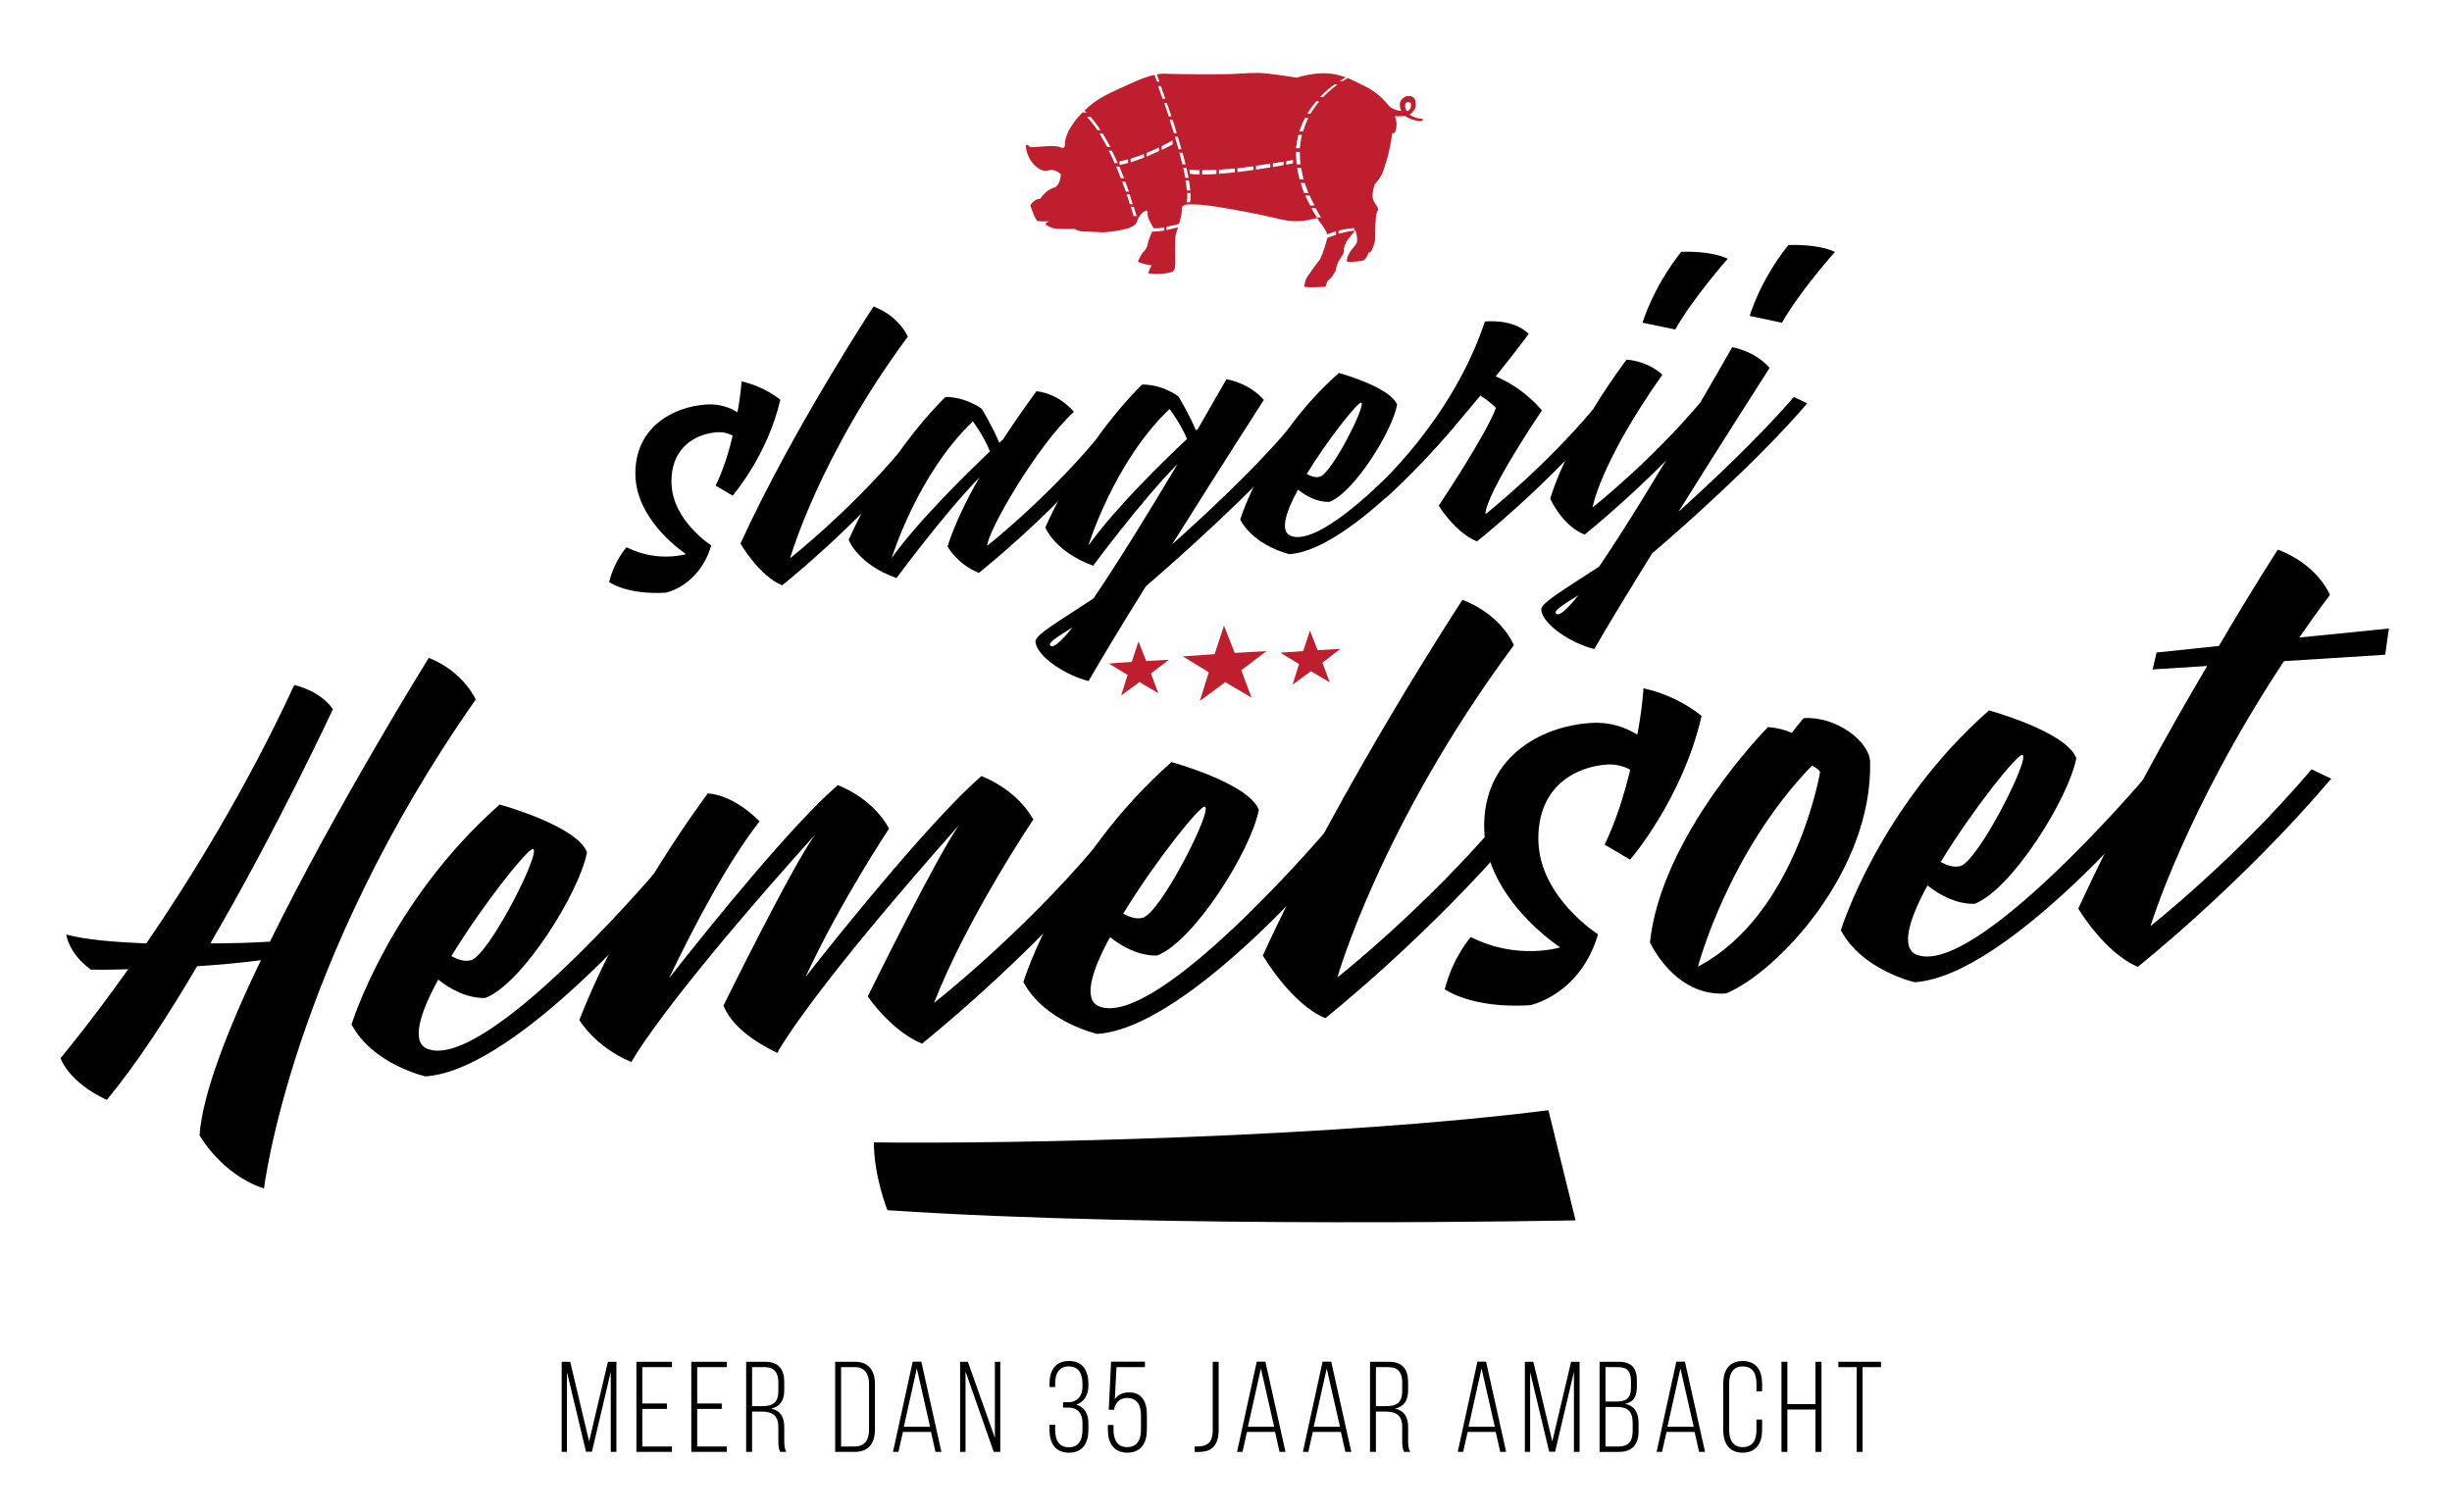 <?xml version="1.0" encoding="utf-8"?>
<!-- Generator: Adobe Illustrator 16.0.0, SVG Export Plug-In . SVG Version: 6.00 Build 0)  -->
<!DOCTYPE svg PUBLIC "-//W3C//DTD SVG 1.1 Basic//EN" "http://www.w3.org/Graphics/SVG/1.1/DTD/svg11-basic.dtd">
<svg version="1.1" baseProfile="basic" id="Layer_2" xmlns:x="http://ns.adobe.com/Extensibility/1.0/" xmlns:i="http://ns.adobe.com/AdobeIllustrator/10.0/" xmlns:graph="http://ns.adobe.com/Graphs/1.0/"
	 xmlns="http://www.w3.org/2000/svg" xmlns:xlink="http://www.w3.org/1999/xlink" x="0px" y="0px" width="207.5px" height="128px"
	 viewBox="0 0 207.5 128" xml:space="preserve">
<g>
	<g>
		<path d="M66.033,33.845c-1.069,4.69-4.033,8.11-4.033,8.11l-1.438-0.849c0.658-1.357,1.111-2.852,1.444-4.227
			c-0.369-0.202-0.818-0.323-1.304-0.292c-1.661,0.105-3.948,1.151-3.876,4.304c0.072,3.19,3.364,5.276,3.364,5.276
			c-1.017,3.445-3.843,4-3.843,4c-3.279,0.208-4.804-0.898-4.804-0.898c0.484-1.873,1.474-2.95,1.474-2.95
			c2.626,1.337,5.041,0.583,5.041,0.583s-4.197-2.704-4.288-6.682s3.113-5.797,6.027-5.981c1.093-0.069,1.953,0.252,2.61,0.663
			c0.289-1.522,0.346-2.615,0.346-2.615C64.75,32.723,66.033,33.845,66.033,33.845z"/>
		<path d="M77.097,38.934c-5.134,6.038-10.909,10.613-10.909,10.613c-1.923-0.78-3.527-3.535-3.527-3.535
			c4.403-9.638,11.263-20.07,11.263-20.07c2.25,0.874,2.896,2.561,2.896,2.561c-7.514,10.135-9.954,18.747-9.954,18.747
			s4.82-3.801,9.125-8.847L77.097,38.934z"/>
		<path d="M93.739,37.881C88.646,43.917,82.83,48.494,82.83,48.494c-1.883-0.783-2.646-2.238-2.646-2.238
			c0.568-1.802,1.574-3.895,2.706-5.847c-3.051,3.125-7.023,8.525-7.023,8.525c-3.311-1.181-4.047-3.24-4.047-3.24
			c3.434-7.659,8.199-12.094,8.199-12.094c1.744,0.002,3.065,1.009,3.065,1.009s0.926,1.519,1.483,2.875
			c0.159-0.161,0.279-0.243,0.279-0.243c1.566-2.392,2.865-4.128,2.865-4.128c2.034,0.247,3.162,1.754,3.162,1.754
			c-3.138,2.867-7.351,10.199-7.325,11.326c0,0,4.82-3.8,9.084-8.844L93.739,37.881z M83.772,38.211
			c-0.517-1.321-1.437-2.541-1.437-2.541c-4.684,4.431-6.874,11.561-6.874,11.561C77.741,44.042,81.867,40.023,83.772,38.211z"/>
		<path d="M110.178,36.842c-4.066,4.768-10.625,10.558-13.209,12.788c-2.035,3.25-3.832,6.256-4.846,8.012
			c-1.793-0.414-4.385-2.015-4.495-3.325c-0.053-0.56,1.868-1.659,4.904-3.655c2.157-3.181,4.895-7.639,7.12-11.388
			c-3.091,3.127-7.144,8.609-7.144,8.609c-3.27-1.184-4.047-3.24-4.047-3.24c3.435-7.659,8.2-12.095,8.2-12.095
			c1.784,0,3.064,1.009,3.064,1.009s0.926,1.52,1.484,2.875l0.16-0.123c1.443-2.497,2.418-4.212,2.418-4.212
			s1.913,0.292,3.163,1.754c0,0-3.878,6.034-7.751,12.218c2.464-2.186,6.913-6.301,9.834-9.756L110.178,36.842z M90.762,53.105
			c-1.359,0.838-2.119,1.336-1.871,1.546C89.14,54.898,89.815,54.292,90.762,53.105z M100.455,37.156
			c-0.557-1.318-1.477-2.538-1.477-2.538c-4.684,4.432-6.874,11.561-6.874,11.561C94.384,42.991,98.51,38.971,100.455,37.156z"/>
		<path d="M123.137,36.022c0,0-8.68,10.547-14.025,10.885c0,0-2.975-0.676-4.161-2.931c0,0,2.113-6.899,8.354-12.405
			c0,0,4.365,1.189,4.926,2.695c-0.434,2.283-3.643,7.41-5.732,8.219c-1.014,0.026-1.957-0.478-2.658-1.035
			c-1.053,1.908-1.541,3.555-0.602,3.91c3.272,1.258,12.752-9.866,12.752-9.866L123.137,36.022z M110.579,40.125
			c0.329,0.167,0.698,0.332,1.101,0.231c1.008-0.251,3.995-6.154,3.506-6.273C114.939,33.985,112.418,37.115,110.579,40.125z"/>
		<path d="M135.892,35.216c-5.095,6.035-10.909,10.613-10.909,10.613c-1.883-0.783-3.23-3.028-3.23-3.028s4.039-6.043,4.839-8.275
			c0,0-0.457-0.496-1.321-1.043c-2.328,2.854-5.291,6.236-7.993,8.662l-0.911-0.807c0,0,6.52-5.75,9.289-14.119
			c0,0,2.345-0.299,3.713,1.044c0,0-1.102,1.498-2.796,3.597c1.146,0.491,2.585,1.339,3.917,2.871c0,0-4.748,6.991-4.787,8.797
			c0,0,4.82-3.801,9.083-8.843L135.892,35.216z"/>
		<path d="M143.855,34.111l1.147,0.529c-5.134,6.038-10.909,10.613-10.909,10.613c-1.924-0.78-2.907-3.049-2.907-3.049
			c1.737-5.598,6.463-11.76,6.463-11.76c1.909,0.143,3.029,1.274,3.029,1.274c-5.302,7.514-5.907,11.236-5.907,11.236
			S139.592,39.154,143.855,34.111z M141.768,27.892l-2.77-0.577c0,0,0.864-2.948,3.27-5.995c0,0,2.348-0.148,3.945,0.578
			C146.213,21.897,143.288,25.202,141.768,27.892z"/>
		<path d="M151.793,33.61l1.146,0.528c-4.029,4.728-10.508,10.475-13.132,12.708c-2.034,3.286-3.87,6.297-4.885,8.09
			c-1.793-0.414-4.385-2.017-4.495-3.325c-0.053-0.56,1.867-1.659,4.904-3.656c4.434-6.52,11.256-18.564,11.256-18.564
			s1.912,0.292,3.161,1.754c0,0-3.837,5.993-7.71,12.178C144.502,41.099,148.869,37.027,151.793,33.61z M133.562,50.398
			c-1.4,0.841-2.118,1.337-1.871,1.546C131.941,52.191,132.617,51.585,133.562,50.398z M150.798,27.321l-2.729-0.58
			c0,0,0.826-2.946,3.27-5.995c0,0,2.348-0.148,3.945,0.577C155.283,21.323,152.318,24.631,150.798,27.321z"/>
	</g>
	<path d="M40.257,59.21c-15.671,22.36-17.915,41.391-17.915,41.391c-3.615-1.182-5.455-4.504-5.455-4.504
		c0.227-3.398,2.352-8.945,5.198-14.82c-1.697,0.22-3.579,0.396-5.401,0.511c-2.518,4.274-5.163,8.333-7.65,11.31
		c0,0-3.009-1.276-3.912-3.531c0,0,2.369-2.8,5.729-7.523c-1.884,0.062-3.163,0.03-3.163,0.03c-1.917-1.4-2.075-2.969-2.075-2.969
		c1.653,0.459,4.151,0.639,6.77,0.756c3.827-5.599,8.519-13.226,12.52-21.879c0,0,2.138,0.428,3.27,2.048
		c0,0-4.697,10.107-10.376,19.827c1.885-0.006,3.647-0.061,5.045-0.149c5.698-11.582,13.444-24.024,13.444-24.024
		C39.23,56.85,40.257,59.21,40.257,59.21z"/>
	<path d="M57.034,74.782c0,0-13.022,15.821-21.04,16.329c0,0-4.464-1.014-6.244-4.398c0,0,3.171-10.35,12.533-18.61
		c0,0,6.549,1.785,7.392,4.043c-0.652,3.425-5.465,11.115-8.6,12.328c-1.521,0.041-2.937-0.716-3.99-1.552
		c-1.578,2.863-2.312,5.334-0.901,5.865c4.909,1.888,19.129-14.798,19.129-14.798L57.034,74.782z M38.196,80.934
		c0.493,0.252,1.045,0.499,1.65,0.348c1.513-0.378,5.994-9.232,5.261-9.41C44.738,71.726,40.952,76.42,38.196,80.934z"/>
	<path d="M94.389,72.42c-7.701,9.057-16.365,15.92-16.365,15.92c-1.903-0.781-3.649-2.645-4.592-3.995c0,0,6.105-12.396,7.76-14.531
		c0,0-11.509,12.794-15.319,19.125l-0.056,0.173l-0.061,0.004c-0.493-0.251-3.628-1.687-4.532-3.999c0,0,6.105-12.396,7.82-14.535
		c0,0-11.928,13.103-15.619,19.312c-3.07-1.271-4.399-3.555-4.399-3.555c3.908-10.001,10.877-19.183,10.877-19.183
		c2.377,0.189,4.373,2.375,4.373,2.375c-2.66,3.382-5.517,8.807-7.666,13.284c3.724-4.746,10.529-13.127,14.288-16.353
		c0,0,2.881,1.002,4.341,3.672c0,0-4.118,6.181-7.074,12.571c3.428-4.39,10.884-13.544,14.881-17.011c0,0,2.882,1.002,4.402,3.669
		c0,0-5.59,8.304-8.406,15.53c0,0,7.291-5.705,13.688-13.271L94.389,72.42z"/>
	<path d="M113.885,71.188c0,0-13.021,15.821-21.039,16.328c0,0-4.463-1.014-6.243-4.397c0,0,3.17-10.35,12.533-18.61
		c0,0,6.547,1.785,7.391,4.044c-0.652,3.424-5.465,11.114-8.601,12.328c-1.519,0.041-2.936-0.716-3.989-1.552
		c-1.578,2.863-2.312,5.334-0.901,5.865c4.91,1.888,19.129-14.798,19.129-14.798L113.885,71.188z M95.049,77.34
		c0.491,0.251,1.045,0.499,1.649,0.347c1.512-0.378,5.995-9.232,5.26-9.41C101.59,68.131,97.805,72.825,95.049,77.34z"/>
	<path d="M128.524,70.262c-7.701,9.057-16.365,15.919-16.365,15.919c-2.886-1.169-5.291-5.303-5.291-5.303
		c6.604-14.457,16.894-30.107,16.894-30.107c3.376,1.309,4.346,3.842,4.346,3.842c-11.272,15.204-14.932,28.122-14.932,28.122
		s7.229-5.701,13.688-13.271L128.524,70.262z"/>
	<path d="M143.996,60.601c-1.604,7.036-6.049,12.167-6.049,12.167l-2.156-1.274c0.986-2.036,1.666-4.277,2.166-6.339
		c-0.554-0.303-1.229-0.486-1.955-0.439c-2.49,0.157-5.923,1.728-5.816,6.457c0.109,4.786,5.047,7.913,5.047,7.913
		c-1.525,5.172-5.764,6.003-5.764,6.003c-4.92,0.311-7.209-1.348-7.209-1.348c0.728-2.809,2.211-4.424,2.211-4.424
		c3.939,2.006,7.564,0.875,7.564,0.875s-6.299-4.057-6.434-10.025c-0.136-5.968,4.668-8.696,9.042-8.972
		c1.64-0.104,2.929,0.377,3.915,0.992c0.436-2.283,0.52-3.923,0.52-3.923C142.074,58.917,143.996,60.601,143.996,60.601z"/>
	<path d="M158.258,64.492c0.211,9.29-7.928,17.868-12.205,19.604c-4.375,0.277-6.424-4.33-6.424-4.33
		c0.947-9.082,9.986-18.223,9.986-18.223c0.792,0.062,1.464,0.245,2.018,0.492c0.473-0.649,1.006-1.248,1.006-1.248
		C155.434,60.61,158.219,62.802,158.258,64.492z M154.021,65.38c-0.005-0.169-0.312-0.375-0.683-0.577
		c-7.132,7.386-9.648,17.018-9.648,17.018C151.984,77.462,154.021,65.38,154.021,65.38z"/>
	<path d="M183.066,66.813c0,0-13.022,15.821-21.04,16.328c0,0-4.463-1.014-6.243-4.398c0,0,3.171-10.35,12.533-18.61
		c0,0,6.549,1.785,7.391,4.044c-0.651,3.424-5.465,11.114-8.601,12.328c-1.521,0.041-2.936-0.716-3.989-1.552
		c-1.576,2.863-2.311,5.334-0.9,5.865c4.909,1.888,19.128-14.799,19.128-14.799L183.066,66.813z M164.229,72.966
		c0.492,0.251,1.045,0.498,1.651,0.348c1.51-0.378,5.992-9.233,5.259-9.412C170.77,63.756,166.983,68.451,164.229,72.966z"/>
	<path d="M193.281,55.962c-8.349,12.651-11.291,22.422-11.291,22.422s7.23-5.7,13.628-13.267l1.661,0.798
		c-7.701,9.057-16.365,15.92-16.365,15.92c-2.826-1.174-5.039-4.925-5.039-4.925c3.305-7.2,7.509-14.797,10.908-20.537l-4.617,0.292
		c0.057-0.229,0.332-1.43,0.332-1.43l5.28-0.559c2.869-4.918,4.985-8.153,4.985-8.153c3.435,1.305,4.405,3.837,4.405,3.837
		c-0.944,1.244-1.771,2.424-2.595,3.604l7.587-0.762l-0.315,2.219L193.281,55.962z"/>
</g>
<g>
	<path d="M131.036,93.976l2.295,9.323c0,0-34.997,0.717-58.233-0.861c0,0-1.147-2.869-1.147-5.737
		C85.999,96.844,112.963,96.271,131.036,93.976z"/>
</g>
<path fill="#BE1E2D" d="M94.743,13.667c0.235-0.054,0.468-0.108,0.72-0.181v0.306c-0.233,0.073-0.468,0.126-0.72,0.162V13.667z
	 M91.987,9.884h0.288c0.251,0.27,0.541,0.647,0.865,1.134h-0.271C92.526,10.514,92.22,10.154,91.987,9.884z M93.05,11.307h0.269
	c0.199,0.324,0.415,0.702,0.649,1.135h-0.27C93.464,12.028,93.248,11.649,93.05,11.307z M93.823,12.748h0.271
	c0.162,0.324,0.324,0.684,0.503,1.062h-0.271C94.166,13.414,93.986,13.072,93.823,12.748z M94.454,14.098h0.271l0.019,0.053
	c0.126,0.289,0.251,0.613,0.378,0.938h-0.27C94.724,14.747,94.58,14.405,94.454,14.098z M94.959,15.377h0.27
	c0.108,0.27,0.198,0.558,0.306,0.847h-0.251C95.175,15.935,95.067,15.647,94.959,15.377z M95.337,16.44h0.252
	c0.09,0.269,0.18,0.558,0.27,0.847h-0.251C95.535,16.998,95.445,16.709,95.337,16.44z M95.932,18.295
	c-0.073-0.271-0.163-0.523-0.235-0.793h0.251c0.073,0.253,0.163,0.523,0.234,0.793H95.932z M96.813,13.342
	c-0.359,0.144-0.757,0.271-1.134,0.396v-0.306c0.396-0.125,0.774-0.252,1.134-0.397V13.342z M99.138,9.848h-0.235
	c-0.126-0.396-0.252-0.774-0.378-1.135h0.216C98.867,9.074,98.993,9.452,99.138,9.848z M98.236,7.29
	c0.108,0.306,0.235,0.666,0.378,1.063h-0.233c-0.145-0.397-0.271-0.758-0.379-1.063H98.236z M98.092,12.784
	c-0.324,0.144-0.684,0.305-1.062,0.469v-0.307c0.397-0.162,0.757-0.324,1.062-0.468V12.784z M99.228,12.226
	c-0.164,0.089-0.487,0.27-0.919,0.468v-0.324c0.468-0.235,0.811-0.414,0.919-0.486V12.226z M98.975,10.136h0.253
	c0.126,0.378,0.251,0.756,0.358,1.134h-0.25C99.228,10.892,99.101,10.514,98.975,10.136z M99.731,12.639
	c-0.09-0.324-0.179-0.666-0.288-0.99c0-0.019-0.018-0.055-0.018-0.074h0.251c0.108,0.361,0.216,0.722,0.306,1.063H99.731z
	 M100.056,13.918c-0.073-0.324-0.163-0.666-0.252-0.99h0.271c0.09,0.342,0.18,0.666,0.251,0.99H100.056z M100.128,14.207h0.271
	c0.071,0.288,0.125,0.577,0.179,0.847h-0.271C100.254,14.783,100.199,14.494,100.128,14.207z M100.613,15.27
	c0.056,0.306,0.092,0.594,0.11,0.846h-0.289c-0.019-0.252-0.054-0.541-0.108-0.846H100.613z M100.705,17.124h-0.29
	c0.055-0.197,0.073-0.468,0.055-0.792h0.288C100.758,16.656,100.758,16.927,100.705,17.124z M101.515,14.765
	c-0.307,0-0.594-0.018-0.846-0.054v-0.36c0.252,0.036,0.54,0.054,0.846,0.054V14.765z M102.938,14.729
	c-0.432,0.036-0.828,0.036-1.207,0.036v-0.36c0.379,0,0.793-0.019,1.207-0.036V14.729z M104.505,14.584
	c-0.451,0.055-0.918,0.091-1.351,0.126v-0.341c0.433-0.037,0.9-0.073,1.351-0.108V14.584z M111.385,8.569h0.27
	c-0.27,0.324-0.521,0.666-0.756,1.063h-0.288C110.863,9.253,111.115,8.894,111.385,8.569z M110.43,9.991h0.29
	c-0.18,0.361-0.325,0.739-0.452,1.135h-0.306C110.088,10.73,110.232,10.352,110.43,9.991z M109.872,11.415h0.306
	c-0.09,0.361-0.143,0.738-0.18,1.135h-0.324C109.729,12.153,109.783,11.775,109.872,11.415z M106.072,14.386
	c-0.433,0.054-0.9,0.126-1.352,0.181v-0.324c0.451-0.054,0.919-0.108,1.352-0.163V14.386z M107.494,14.17
	c-0.377,0.055-0.773,0.126-1.206,0.181v-0.324c0.433-0.054,0.847-0.126,1.206-0.181V14.17z M108.629,13.972
	c-0.251,0.054-0.576,0.108-0.919,0.162v-0.307c0.362-0.055,0.668-0.108,0.919-0.144V13.972z M109.422,13.828
	c-0.072,0.018-0.288,0.055-0.576,0.108v-0.288c0.288-0.054,0.486-0.09,0.576-0.108V13.828z M109.729,13.918
	c-0.037-0.378-0.055-0.721-0.055-1.062h0.324c0,0.342,0.019,0.703,0.054,1.062H109.729z M109.766,14.207h0.34
	c0.055,0.323,0.127,0.647,0.217,0.99h-0.343C109.89,14.854,109.818,14.513,109.766,14.207z M110.07,15.486h0.342
	c0.092,0.269,0.198,0.557,0.308,0.846h-0.362C110.251,16.042,110.143,15.754,110.07,15.486z M110.467,16.548h0.359
	c0.127,0.27,0.253,0.558,0.416,0.847h-0.361C110.72,17.106,110.575,16.836,110.467,16.548z M111.438,18.403
	c-0.16-0.271-0.323-0.523-0.468-0.792h0.36c0.144,0.251,0.288,0.522,0.468,0.792H111.438z M111.98,8.208h-0.271
	c0.433-0.45,0.865-0.81,1.226-1.063h0.27C112.845,7.399,112.412,7.759,111.98,8.208z M119.041,9.415
	c-0.272-0.558-0.055-0.737,0.035-0.756c0.107-0.037,0.324,0,0.324,0.144C119.4,8.911,119.454,9.307,119.041,9.415z M119.293,9.703
	c0.071-0.035,0.107-0.054,0.144-0.107c0.216-0.289,0.433-0.324,0.359-0.955c-0.071-0.648-0.792-0.541-0.919-0.432
	c-0.179,0.108-0.576,0.361-0.357,1.027c0.016,0.054,0.035,0.108,0.07,0.162c-0.449-0.054-0.846-0.216-1.027-0.415
	c-0.216-0.252-0.883-1.134-2.107-1.71c-0.811-0.396-1.151-0.576-1.404-0.667c0,0-0.162,0.091-0.414,0.253h-0.27
	c0.323-0.216,0.521-0.306,0.521-0.306c-0.055-0.019-0.09-0.037-0.145-0.055c-0.359-0.108-1.603-0.648-4.016,0.073
	c0,0-2.451-0.396-3.17-0.396c-0.721,0-0.883,0-1.891,0.071c-0.992,0.073-5.313,0.036-5.873,0c-0.235-0.018-0.524-0.018-0.901,0.054
	c0.055,0.126,0.125,0.343,0.235,0.613h-0.216c-0.091-0.252-0.164-0.451-0.216-0.577c-0.504,0.107-1.189,0.342-2.145,0.792
	c-1.656,0.756-2.646,1.134-3.781,2.233c0.054,0.054,0.106,0.091,0.18,0.163h-0.343c-0.09,0.09-0.18,0.179-0.269,0.288
	c-0.019,0.019-0.037,0.054-0.073,0.072c-1.242,1.423-1.152,2.36-1.152,2.36s0.036,0.431-0.396,0.215c-0.434-0.215-2,0-2.324,0
	c-0.324,0-0.324-0.108-0.36-0.144c-0.035-0.036-0.216-0.181-0.216,0.108c0,0.288,0.252,1.314,1.062,1.819
	c0,0,0.324,0.251,0.648,0.216c0.09-0.018,0.126-0.018,0.144-0.018c0.017,0,0.037-0.018,0.072-0.018
	c0.216-0.072,0.612-0.072,1.026,0.324c0,0,0,0.81-0.468,1.099c0,0-0.071,0.036-0.216,0.072c-0.144,0.072-0.577,0.216-1.062,0.918
	c0,0-0.36-0.073-0.757,0.432c0,0-0.108,0.073-0.036,0.252c0.073,0.181,0.252,0.684,0.36,0.883c0.109,0.198,0.144,0.251,0.144,0.251
	s0.037,0.071,0.145,0.071c0.108,0,0.648,0.038,0.882,0c0,0-0.181,0.109-0.252,0.181c-0.072,0.108-0.035,0.072,0,0.108
	c0.036,0.037,0.433,0.289,0.722,0.324c0.251,0.036,0.106,0.036,0.359,0.036c0.252,0,0.918,0.036,1.352,0c0,0,0.214,0.18,0.684,0.216
	c0.469,0.037,1.242,0.037,1.531,0.072c0.287,0.036,2.323-0.144,2.845-0.612c0,0,0.216-0.145,0.251-0.397
	c0.019-0.108,0.091-0.234,0.181-0.36c0.108-0.162,0.253-0.289,0.253-0.289s0.144-0.108,0.215-0.145
	c0.073-0.035,0.218-0.107,0.218,0.145s-0.037,0.361,0.396,1.135l0.108,0.179c0.306,0.019,0.612-0.017,0.9-0.054v0.253
	c-0.325,0.054-0.667,0.089-1.027,0.089c-0.144,0.324-0.342,0.828-0.377,1.062c-0.037,0.361-0.326,0.649-0.397,0.685
	c0,0-0.253,0.361-0.432,0.811c0,0,0.503,0.216,1.062,0.289h0.108c0,0-0.288,0.54-0.288,0.684c0,0,0.792,0.144,1.711-0.037
	c0,0,0.324-0.072,0.396-0.144c0.074-0.108,0.18-0.179,0.145-0.397c0,0,0.035-0.071,0.035-0.323c0-0.289-0.035-2.108,0.036-2.36
	c0.037-0.091,0.108-0.343,0.199-0.63c-0.199,0.054-0.576,0.144-0.973,0.233v-0.288c0.541-0.108,0.703-0.126,1.062-0.252
	c0.108-0.378,0.198-0.739,0.216-0.918c0.036-0.361,0-0.361,0-0.361s-0.035-0.359,0.611-0.359c0.649,0,1.028,0,2.452,0.215
	c1.35,0.217,3.639,0.648,4.268,0.811c0.686,0.144,0.957,0.216,0.957,0.216s1.133,0.324,2.286,0.108
	c0.667-0.126,0.846-0.18,0.899-0.198c0.019,0.036,0.074,0.144,0.217,0.343c0.145,0.197,0.521,0.665,0.629,1.044
	c0.217-0.089,0.542-0.199,0.74-0.27v0.306c-0.216,0.072-0.505,0.162-0.721,0.251l0,0c-0.107,0.361-0.288,1.1-0.648,1.856
	c0,0-0.037,0.072-0.107,0.144c-0.072,0.071-0.181,0.216-0.396,0.504c-0.182,0.289-0.577,0.792-0.647,0.955
	c-0.073,0.179-0.183,0.541-0.146,0.686c0,0,0.252,0.106,1.782,0l0.144-0.469c0,0,0.361-0.289,0.435-0.433
	c0.07-0.144,0.251-0.396,0.251-0.396s0.035-0.037,0.072-0.289c0,0,0.037-0.36,0.396-0.883c0.359-0.54,0.252-0.647,0.252-0.647
	s-0.071-0.108,0.216-0.685c0,0,0.073-0.144,0.289-0.396c0.125-0.162,0.286-0.36,0.378-0.486V19.52
	c-0.216,0.017-0.756,0.108-1.332,0.269V19.52c0.576-0.145,1.116-0.199,1.332-0.216v0.216c0.055,0,0.09-0.018,0.09-0.018
	s0.145,0.432,0.145,0.648s0.037,0.324-0.109,0.54c-0.143,0.216-0.288,0.36-0.396,0.504c-0.107,0.145-0.288,0.468-0.323,0.612
	c-0.036,0.145-0.036,0.29-0.036,0.29s0.036,0.071,0.071,0.071c0.037,0,1.135,0,1.352-0.144c0.217-0.144,0.252-0.289,0.252-0.289
	s0.144-0.252,0.144-0.36c0,0,0.181,0.036,0.253-0.144c0.106-0.181,0.322-0.648,0.322-1.1c0-0.468,0-1.747,0.146-2.142
	c0,0,0-0.073,0.072-0.144c0.071-0.037,0-0.289-0.072-0.397c-0.072-0.107-0.108-0.18-0.251-0.396c-0.11-0.18-0.217-0.576,0.07-1.459
	c0,0,0.611-0.647,0.721-1.134c0,0,0.541-1.387,0.758-3.206c0.287,0.216,0.539-0.721,0.216-1.422c0,0,0.468,0.036,0.882-0.019
	c0.307,0.252,0.738,0.36,1.008,0.414c0.434,0.109,0.541-0.144,0.541-0.144S119.707,10.028,119.293,9.703z"/>
<g>
	<polygon fill="#BE1E2D" points="103.582,52.958 104.486,55.265 107.17,55.116 105.047,56.73 105.908,59.052 103.689,57.743 
		101.538,59.328 102.295,56.905 100.101,55.562 102.785,55.373 	"/>
	<polygon fill="#BE1E2D" points="110.856,53.375 111.506,55.034 113.436,54.926 111.91,56.087 112.529,57.756 110.934,56.816 
		109.387,57.954 109.932,56.212 108.355,55.248 110.283,55.112 	"/>
	<polygon fill="#BE1E2D" points="96.346,54.292 96.996,55.951 98.926,55.845 97.398,57.004 98.018,58.674 96.424,57.732 
		94.878,58.872 95.421,57.129 93.844,56.165 95.774,56.028 	"/>
</g>
<g>
	<path d="M50.093,122.885h-0.501l-1.613-6.744v6.757h-0.447v-7.629h0.72l1.602,6.745l1.591-6.745h0.719v7.629h-0.479v-6.778
		L50.093,122.885z"/>
	<path d="M56.438,118.801v0.457h-2.082v3.182h2.507v0.458h-3.008v-7.629h3.008v0.457h-2.507v3.075H56.438z"/>
	<path d="M61.082,118.801v0.457H59v3.182h2.506v0.458H58.5v-7.629h3.007v0.457H59v3.075H61.082z"/>
	<path d="M64.734,115.269c1.166,0,1.634,0.644,1.634,1.723v0.665c0,0.893-0.349,1.404-1.101,1.58
		c0.785,0.174,1.101,0.729,1.101,1.557v1.189c0,0.316,0.021,0.664,0.185,0.915h-0.523c-0.131-0.229-0.164-0.501-0.164-0.915v-1.199
		c0-1.013-0.556-1.297-1.427-1.297h-0.796v3.411h-0.501v-7.629H64.734z M64.45,119.029c0.894,0,1.417-0.252,1.417-1.275v-0.721
		c0-0.817-0.316-1.308-1.144-1.308h-1.079v3.304H64.45z"/>
	<path d="M72.354,115.269c1.177,0,1.689,0.773,1.689,1.897v3.835c0,1.122-0.512,1.896-1.689,1.896h-1.678v-7.629H72.354z
		 M72.343,122.439c0.85,0,1.199-0.577,1.199-1.416v-3.879c0-0.84-0.36-1.419-1.199-1.419h-1.166v6.714H72.343z"/>
	<path d="M76.41,121.209l-0.381,1.688H75.57l1.667-7.639h0.73l1.7,7.639h-0.501l-0.381-1.688H76.41z M76.486,120.772h2.223
		l-1.123-4.936L76.486,120.772z"/>
	<path d="M81.708,122.897H81.25v-7.629h0.654l2.288,6.44v-6.44h0.458v7.629h-0.556l-2.386-6.801V122.897z"/>
	<path d="M92.106,117.132v0.187c0,0.752-0.36,1.35-1.014,1.58c0.687,0.206,1.014,0.795,1.014,1.547v0.588
		c0,1.112-0.48,1.93-1.645,1.93c-1.167,0-1.646-0.817-1.646-1.93v-0.435h0.479v0.457c0,0.827,0.316,1.449,1.155,1.449
		c0.839,0,1.155-0.61,1.155-1.481v-0.588c0-0.797-0.392-1.254-1.133-1.287h-0.512v-0.457h0.534c0.687-0.044,1.111-0.545,1.111-1.275
		v-0.271c0-0.873-0.316-1.484-1.155-1.484c-0.839,0-1.155,0.611-1.155,1.439v0.305h-0.479v-0.272c0-1.111,0.479-1.928,1.646-1.928
		C91.626,115.204,92.106,116.021,92.106,117.132z"/>
	<path d="M94.342,118.45c0.261-0.413,0.665-0.587,1.231-0.587c1.057,0,1.482,0.805,1.482,1.862v1.308c0,1.102-0.49,1.93-1.656,1.93
		c-1.155,0-1.646-0.828-1.646-1.93v-0.414h0.479v0.437c0,0.817,0.327,1.438,1.155,1.438c0.839,0,1.166-0.62,1.166-1.438v-1.285
		c0-0.817-0.327-1.439-1.166-1.439c-0.555,0-0.937,0.306-1.09,0.872v0.13H93.83l0.196-4.075h2.866v0.467h-2.408L94.342,118.45z"/>
	<path d="M101.101,122.439c0.153,0.01,0.305,0,0.447-0.012c0.719-0.054,1.079-0.436,1.079-1.372v-5.787h0.501v5.755
		c0,1.34-0.599,1.83-1.526,1.874c-0.163,0.011-0.327,0.011-0.501,0V122.439z"/>
	<path d="M105.525,121.209l-0.38,1.688h-0.459l1.667-7.639h0.73l1.7,7.639h-0.501l-0.381-1.688H105.525z M105.603,120.772h2.223
		l-1.122-4.936L105.603,120.772z"/>
	<path d="M111.096,121.209l-0.381,1.688h-0.457l1.666-7.639h0.73l1.7,7.639h-0.501l-0.381-1.688H111.096z M111.173,120.772h2.222
		l-1.121-4.936L111.173,120.772z"/>
	<path d="M117.528,115.269c1.165,0,1.634,0.644,1.634,1.723v0.665c0,0.893-0.348,1.404-1.1,1.58c0.784,0.174,1.1,0.729,1.1,1.557
		v1.189c0,0.316,0.021,0.664,0.186,0.915h-0.523c-0.131-0.229-0.163-0.501-0.163-0.915v-1.199c0-1.013-0.556-1.297-1.429-1.297
		h-0.795v3.411h-0.501v-7.629H117.528z M117.244,119.029c0.895,0,1.417-0.252,1.417-1.275v-0.721c0-0.817-0.315-1.308-1.144-1.308
		h-1.08v3.304H117.244z"/>
	<path d="M124.199,121.209l-0.381,1.688h-0.457l1.666-7.639h0.73l1.701,7.639h-0.502l-0.382-1.688H124.199z M124.275,120.772h2.223
		l-1.122-4.936L124.275,120.772z"/>
	<path d="M131.601,122.885H131.1l-1.613-6.744v6.757h-0.447v-7.629h0.719l1.604,6.745l1.591-6.745h0.718v7.629h-0.479v-6.778
		L131.601,122.885z"/>
	<path d="M136.964,115.269c1.144,0,1.558,0.568,1.558,1.624v0.437c0,0.827-0.227,1.339-1.002,1.503
		c0.828,0.163,1.145,0.775,1.145,1.635v0.664c0,1.103-0.5,1.767-1.667,1.767h-1.635v-7.629H136.964z M136.713,118.637
		c0.895,0,1.309-0.24,1.309-1.211v-0.49c0-0.795-0.251-1.21-1.068-1.21h-1.089v2.911H136.713z M136.997,122.439
		c0.839,0,1.167-0.469,1.167-1.318v-0.686c0-0.992-0.448-1.342-1.352-1.342h-0.948v3.346H136.997z"/>
	<path d="M141.031,121.209l-0.383,1.688h-0.457l1.668-7.639h0.729l1.7,7.639h-0.502l-0.381-1.688H141.031z M141.107,120.772h2.223
		l-1.123-4.936L141.107,120.772z"/>
	<path d="M149.119,117.132v0.633h-0.48V117.1c0-0.816-0.316-1.439-1.154-1.439c-0.84,0-1.155,0.623-1.155,1.439v3.967
		c0,0.816,0.315,1.427,1.155,1.427c0.838,0,1.154-0.61,1.154-1.427v-0.904h0.48v0.871c0,1.102-0.48,1.93-1.646,1.93
		c-1.167,0-1.646-0.828-1.646-1.93v-3.901c0-1.1,0.479-1.928,1.646-1.928C148.639,115.204,149.119,116.032,149.119,117.132z"/>
	<path d="M151.256,119.312v3.586h-0.5v-7.629h0.5v3.586h2.375v-3.586h0.512v7.629h-0.512v-3.586H151.256z"/>
	<path d="M157.121,122.897v-7.172h-1.549v-0.457h3.606v0.457h-1.558v7.172H157.121z"/>
</g>
</svg>
